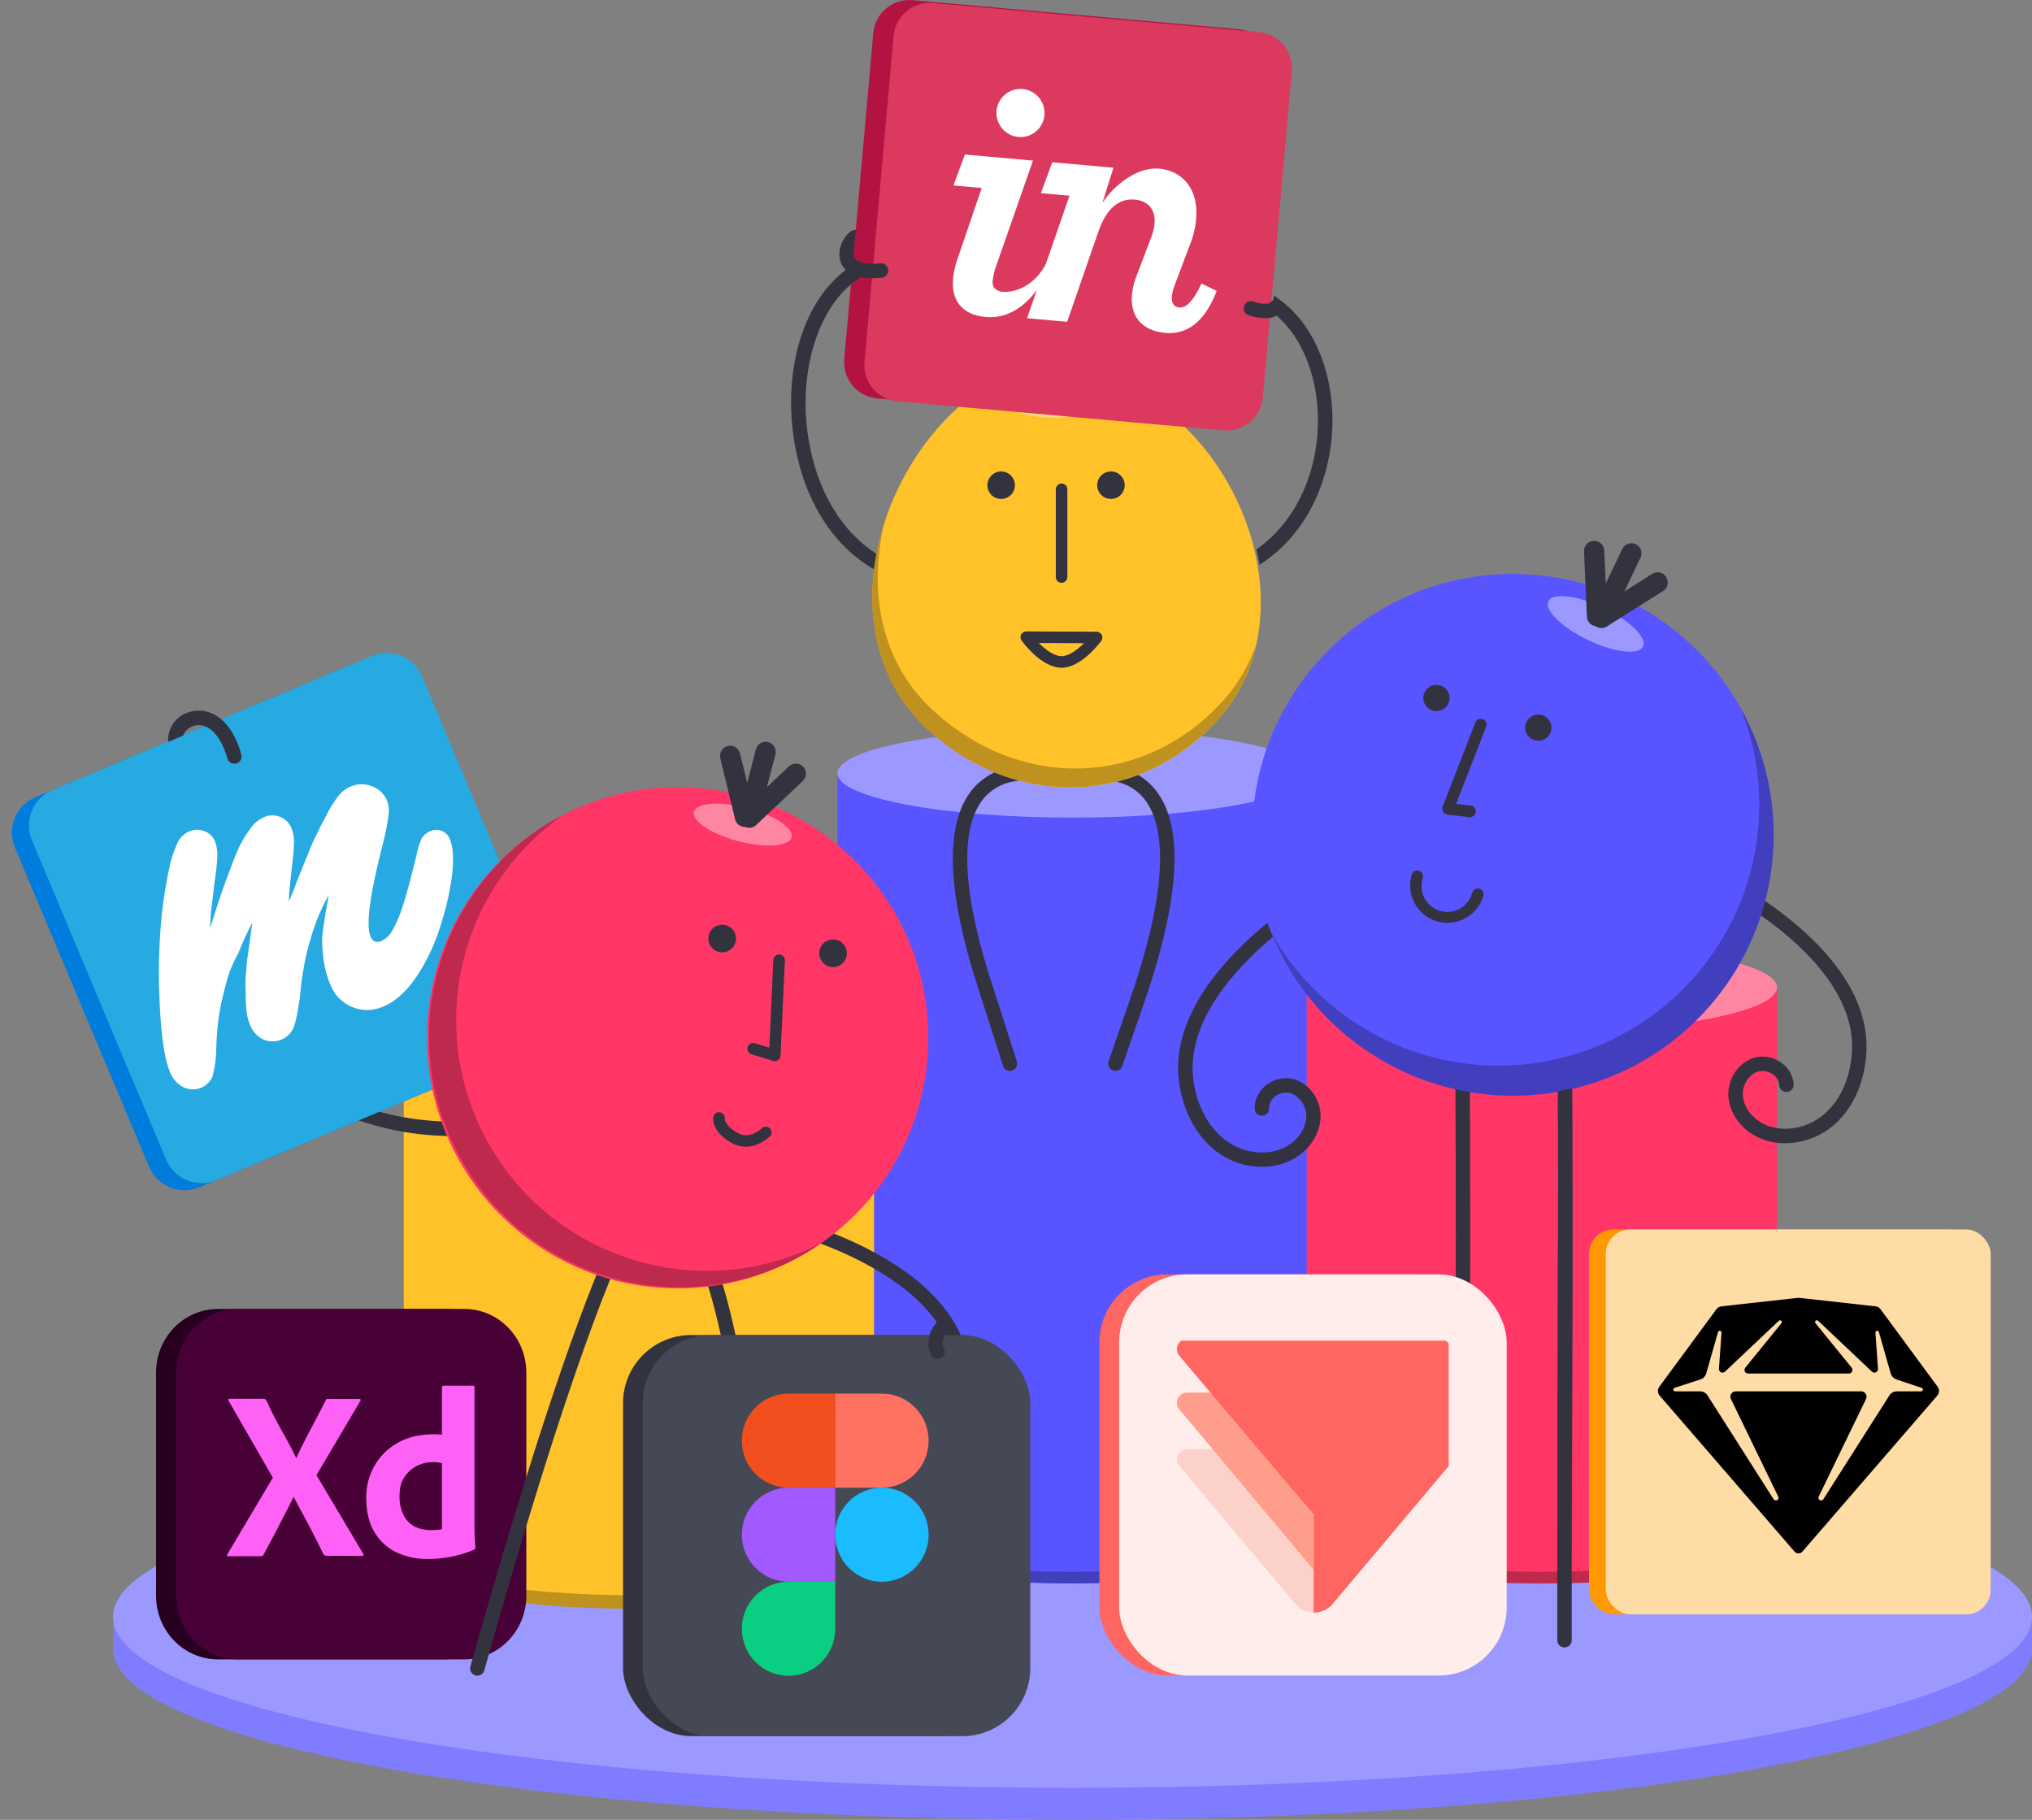 <svg width="335" height="300" viewBox="0 0 335 300" fill="none" xmlns="http://www.w3.org/2000/svg">
<rect x="0" y="0" width="335" height="300" fill="#808080" stroke="none"/>
<path d="M331.266 265.714C315.607 253.081 252.414 243.633 176.825 243.633C101.235 243.633 38.047 253.076 22.388 265.714H18.654V271.819C18.654 287.381 89.472 300 176.825 300C264.178 300 335 287.381 335 271.814V265.714H331.266Z" fill="#807CFF"/>
<path d="M176.825 294.724C264.183 294.724 335 282.105 335 266.539C335 250.972 264.183 238.353 176.825 238.353C89.467 238.353 18.65 250.972 18.65 266.539C18.65 282.105 89.467 294.724 176.825 294.724Z" fill="#9B98FF"/>
<path d="M176.825 261.038C198.232 261.038 215.586 257.765 215.586 253.728C215.586 249.691 198.232 246.418 176.825 246.418C155.417 246.418 138.063 249.691 138.063 253.728C138.063 257.765 155.417 261.038 176.825 261.038Z" fill="#423FBF"/>
<path d="M138.063 235.252H215.591V253.728H138.063V235.252Z" fill="#423FBF"/>
<path d="M215.591 251.805V127.476H138.063V251.809C138.063 255.843 155.418 259.114 176.825 259.114C198.232 259.114 215.591 255.843 215.591 251.809V251.805Z" fill="#5854FF"/>
<path d="M215.591 127.476C215.591 131.514 198.237 134.79 176.83 134.79C155.422 134.79 138.063 131.514 138.063 127.476C138.063 123.437 155.418 120.166 176.83 120.166C198.242 120.166 215.591 123.442 215.591 127.476Z" fill="#9B98FF"/>
<path d="M254.191 261.038C275.598 261.038 292.952 257.765 292.952 253.728C292.952 249.691 275.598 246.418 254.191 246.418C232.783 246.418 215.429 249.691 215.429 253.728C215.429 257.765 232.783 261.038 254.191 261.038Z" fill="#BF294D"/>
<path d="M215.429 236.604H292.957V253.728H215.429L215.429 236.604Z" fill="#BF294D"/>
<path d="M292.952 251.805V162.795H215.429V251.81C215.429 255.843 232.783 259.114 254.191 259.114C275.598 259.114 292.952 255.843 292.952 251.81V251.805Z" fill="#FF3666"/>
<path d="M292.952 162.795C292.952 166.828 275.598 170.105 254.191 170.105C232.783 170.105 215.429 166.828 215.429 162.795C215.429 158.762 232.774 155.486 254.205 155.486C275.636 155.486 292.967 158.757 292.967 162.795" fill="#FF86A3"/>
<path d="M105.34 265.229C126.748 265.229 144.102 261.956 144.102 257.919C144.102 253.882 126.748 250.61 105.34 250.61C83.933 250.61 66.579 253.882 66.579 257.919C66.579 261.956 83.933 265.229 105.34 265.229Z" fill="#BF921F"/>
<path d="M66.574 249.419H144.097V257.919H66.574V249.419Z" fill="#BF921F"/>
<path d="M144.102 255.681V166.985H66.564V255.681C66.564 259.719 83.924 262.99 105.331 262.99C126.738 262.99 144.092 259.719 144.092 255.681H144.102Z" fill="#FFC329"/>
<path d="M144.102 166.986C144.102 171.024 126.748 174.296 105.34 174.296C83.933 174.296 66.564 171.024 66.564 166.986C66.564 162.948 83.924 159.677 105.331 159.677C126.738 159.677 144.092 162.953 144.092 166.986" fill="#FFDB7F"/>
<path d="M190.041 129.691C188.336 127.833 186.02 126.65 183.516 126.357V128.762C185.355 129.032 187.045 129.927 188.302 131.295C191.336 134.629 193.565 142.824 186.964 162.8L182.768 174.957C182.665 175.256 182.685 175.583 182.823 175.867C182.962 176.151 183.208 176.369 183.506 176.471C183.631 176.513 183.761 176.534 183.892 176.533C184.4 176.534 184.853 176.213 185.021 175.733L189.217 163.581C194.822 146.629 195.098 135.238 190.041 129.691Z" fill="#33333F"/>
<path d="M163.757 162.857C157.151 142.857 159.38 134.68 162.414 131.338C163.841 129.804 165.796 128.867 167.886 128.714V126.333C165.136 126.491 162.553 127.703 160.675 129.718C155.618 135.257 155.913 146.657 161.49 163.599L165.371 175.714C165.527 176.208 165.986 176.543 166.505 176.542C166.628 176.544 166.75 176.525 166.867 176.485C167.168 176.39 167.419 176.179 167.563 175.898C167.708 175.617 167.735 175.29 167.638 174.99L163.757 162.857Z" fill="#33333F"/>
<path d="M191.003 66.776C207.042 78.143 214.143 103.534 201.004 118.386C187.864 133.238 166.819 133.486 152.512 119.815C138.206 106.143 142.849 81.677 157.089 67.957C167.662 57.786 181.34 59.929 191.003 66.776Z" fill="#FFC329"/>
<path d="M201.861 115.266C188.716 130.118 167.676 130.361 153.37 116.695C145.097 108.804 143.173 97.285 145.75 86.323C141.983 98.176 143.43 111.171 152.493 119.814C166.781 133.466 187.84 133.218 200.985 118.385C204.045 114.906 206.153 110.695 207.104 106.161C205.981 109.515 204.198 112.611 201.861 115.266Z" fill="#BF921F"/>
<path d="M182.725 65.647C182.792 67.199 179.144 68.618 174.577 68.814C170.009 69.009 166.247 67.899 166.185 66.347C166.123 64.795 169.767 63.371 174.339 63.18C178.91 62.99 182.663 64.09 182.725 65.647Z" fill="#FFDB7F"/>
<path d="M174.858 66.428C174.57 66.428 174.288 66.352 174.039 66.209C173.24 65.754 172.959 64.739 173.41 63.938L178.591 54.814C178.88 54.287 179.431 53.956 180.032 53.949C180.633 53.941 181.191 54.257 181.494 54.777C181.796 55.296 181.795 55.938 181.492 56.457L176.31 65.581C176.015 66.105 175.46 66.429 174.858 66.428Z" fill="#33333F"/>
<path d="M174.705 66.347C173.813 66.343 173.081 65.639 173.043 64.747L172.567 53.695C172.541 53.099 172.836 52.536 173.339 52.216C173.841 51.896 174.477 51.869 175.005 52.144C175.534 52.42 175.875 52.957 175.901 53.552L176.377 64.609C176.415 65.528 175.701 66.304 174.782 66.343L174.705 66.347Z" fill="#33333F"/>
<path d="M174.124 66.515C173.538 66.511 172.996 66.2 172.696 65.696L167.457 56.825C167.076 56.044 167.358 55.103 168.105 54.66C168.851 54.218 169.812 54.422 170.314 55.129L175.553 64.001C175.857 64.515 175.862 65.152 175.567 65.672C175.272 66.191 174.722 66.513 174.124 66.515Z" fill="#33333F"/>
<path d="M165.052 82.252C166.304 82.252 167.319 81.237 167.319 79.986C167.319 78.734 166.304 77.719 165.052 77.719C163.8 77.719 162.785 78.734 162.785 79.986C162.785 81.237 163.8 82.252 165.052 82.252Z" fill="#33333F"/>
<path d="M183.154 82.252C184.406 82.252 185.421 81.237 185.421 79.986C185.421 78.734 184.406 77.719 183.154 77.719C181.902 77.719 180.887 78.734 180.887 79.986C180.887 81.237 181.902 82.252 183.154 82.252Z" fill="#33333F"/>
<path d="M175.015 96.081C174.489 96.081 174.063 95.655 174.063 95.129V80.657C174.063 80.132 174.489 79.705 175.015 79.705C175.541 79.705 175.968 80.132 175.968 80.657V95.129C175.968 95.655 175.541 96.081 175.015 96.081Z" fill="#33333F"/>
<path fill-rule="evenodd" clip-rule="evenodd" d="M168.428 105.609C168.976 106.352 171.867 110.076 175.024 110.076C178.191 110.076 181.22 106.109 181.549 105.662C181.765 105.373 181.8 104.987 181.639 104.664C181.478 104.342 181.148 104.138 180.787 104.138L169.195 104.09C168.835 104.09 168.506 104.292 168.344 104.614C168.181 104.935 168.214 105.32 168.428 105.609ZM175.024 108.172C173.872 108.172 172.457 107.205 171.267 106.005L178.706 106.038C177.586 107.148 176.177 108.172 175.024 108.172Z" fill="#33333F"/>
<path d="M204.199 4.814L150.455 0.024C147.169 -0.268 144.268 2.157 143.973 5.443L139.182 59.195C139.041 60.773 139.533 62.343 140.549 63.559C141.566 64.774 143.024 65.536 144.602 65.676L198.361 70.476C201.647 70.768 204.548 68.343 204.842 65.057L209.633 11.295C209.773 9.715 209.279 8.144 208.26 6.928C207.241 5.713 205.78 4.952 204.199 4.814Z" fill="#B31341"/>
<path d="M207.557 5.296L153.798 0.501C150.511 0.212 147.611 2.638 147.317 5.924L142.526 59.672C142.384 61.251 142.876 62.821 143.892 64.037C144.908 65.254 146.366 66.016 147.945 66.158L201.704 70.953C204.991 71.245 207.893 68.817 208.185 65.529L212.976 11.777C213.119 10.198 212.628 8.628 211.611 7.412C210.595 6.196 209.136 5.435 207.557 5.296Z" fill="#DC395F"/>
<path fill-rule="evenodd" clip-rule="evenodd" d="M172.196 18.941C172.024 21.116 170.128 22.744 167.952 22.585C166.893 22.503 165.91 22.001 165.223 21.191C164.535 20.381 164.199 19.329 164.29 18.271C164.487 16.098 166.402 14.492 168.576 14.677C170.75 14.861 172.367 16.766 172.196 18.941ZM157.127 45.942C157.226 44.943 157.434 43.958 157.746 43.004L161.851 30.985L157.189 30.571L159.07 25.475L170.3 26.475L164.309 43.618C163.982 44.475 163.763 45.369 163.656 46.28C163.556 47.399 164.08 47.78 164.928 48.052C165.442 48.214 169.638 48.504 172.376 43.637L176.32 32.261L171.6 31.842L173.481 26.747L183.568 27.647L181.739 33.456C183.802 30.314 187.621 27.49 191.102 27.799C194.817 28.133 197.651 31.052 197.198 36.123C197.064 37.58 196.716 39.01 196.165 40.366L193.674 46.98C193.445 47.559 193.285 48.164 193.198 48.78C193.093 49.975 193.517 50.604 194.398 50.685C195.279 50.766 196.46 50.214 198.079 46.733L200.584 47.966C198.57 53.199 195.598 55.19 192.122 54.88C188.04 54.518 186.321 51.928 186.611 48.623C186.697 47.626 186.924 46.646 187.288 45.714L189.864 38.923C190.129 38.251 190.289 37.543 190.34 36.823C190.54 34.585 189.302 33.104 187.121 32.909C184.349 32.666 182.344 34.49 181.058 38.242L175.934 53.047L169.329 52.456L170.938 47.804C168.7 50.828 165.842 52.556 162.509 52.256C158.499 51.899 156.818 49.423 157.127 45.942Z" fill="white"/>
<path d="M143.811 45.857C140.358 45.857 139.049 44.462 138.601 43.205C137.915 41.343 138.925 39.076 140.292 38.128C140.832 37.754 141.574 37.888 141.949 38.428C142.324 38.969 142.19 39.711 141.649 40.086C141.125 40.447 140.554 41.619 140.835 42.381C141.159 43.262 142.763 43.643 145.121 43.405C145.546 43.362 145.962 43.55 146.212 43.897C146.461 44.244 146.506 44.698 146.331 45.087C146.155 45.477 145.784 45.743 145.359 45.785C144.845 45.836 144.328 45.859 143.811 45.857Z" fill="#33333F"/>
<path d="M141.087 37.824L140.763 41.838L143.159 41.886L142.778 36.8L141.087 37.824Z" fill="#B31341"/>
<path d="M144.507 91.314C138.792 87.638 134.768 81.076 133.334 72.614C131.367 60.99 135.11 49.595 142.23 45.509C142.767 45.167 142.94 44.464 142.623 43.912C142.305 43.36 141.61 43.155 141.044 43.447C132.948 48.081 128.824 60.238 130.986 73.009C132.61 82.6 137.334 89.957 144.107 93.866C144.192 93.014 144.345 92.162 144.507 91.314Z" fill="#33333F"/>
<path d="M160.537 122.099C157.944 120.593 155.538 118.786 153.37 116.714C145.097 108.823 143.173 97.304 145.75 86.342C141.983 98.195 143.43 111.19 152.493 119.833C154.899 122.145 157.604 124.123 160.537 125.714V122.099Z" fill="#BF921F"/>
<path d="M208.042 192.352C205.417 192.35 202.859 191.517 200.737 189.971C197.294 187.443 194.969 183.152 194.36 178.19C193.112 168.048 200.961 158.957 207.766 153.119C216.762 145.39 227.059 140.476 233.174 138.595C233.802 138.402 234.469 138.755 234.662 139.383C234.855 140.012 234.503 140.678 233.874 140.871C219.848 145.157 194.727 161.686 196.727 177.895C197.26 182.209 199.237 185.909 202.151 188.048C205.375 190.428 209.824 190.643 212.729 188.586C214.391 187.409 215.396 185.6 215.353 183.857C215.31 182.114 213.986 180.395 212.405 180.133C211.556 180.028 210.705 180.302 210.076 180.881C209.537 181.323 209.224 181.984 209.223 182.681C209.255 183.338 208.748 183.897 208.09 183.928C207.432 183.96 206.874 183.453 206.842 182.795C206.802 181.377 207.408 180.018 208.49 179.1C209.652 178.045 211.223 177.564 212.776 177.786C215.472 178.233 217.639 180.876 217.715 183.8C217.777 186.324 216.386 188.9 214.086 190.528C212.307 191.743 210.197 192.38 208.042 192.352Z" fill="#33333F"/>
<path d="M294.3 188.461C292.501 188.482 290.728 188.027 289.161 187.142C286.723 185.714 285.108 183.285 284.947 180.766C284.751 177.852 286.675 175.023 289.318 174.333C290.851 173.958 292.472 174.29 293.733 175.238C294.894 176.054 295.621 177.354 295.71 178.771C295.728 179.196 295.517 179.599 295.158 179.827C294.798 180.055 294.344 180.074 293.967 179.877C293.59 179.68 293.346 179.296 293.328 178.871C293.267 178.174 292.894 177.543 292.314 177.152C291.636 176.636 290.766 176.441 289.933 176.618C288.385 177.023 287.218 178.804 287.333 180.595C287.447 182.385 288.614 184.042 290.371 185.061C293.448 186.852 297.862 186.223 300.848 183.576C303.553 181.195 305.192 177.323 305.33 172.976C305.858 156.657 279.355 142.471 265.001 139.447C264.564 139.384 264.197 139.084 264.049 138.668C263.9 138.251 263.995 137.786 264.295 137.461C264.595 137.136 265.05 137.004 265.478 137.118C271.716 138.433 282.432 142.409 292.085 149.29C299.405 154.514 308.021 162.857 307.711 173.076C307.544 178.095 305.639 182.557 302.425 185.38C300.176 187.352 297.291 188.446 294.3 188.461Z" fill="#33333F"/>
<path d="M241.056 257.499C240.74 257.501 240.436 257.376 240.213 257.152C239.989 256.928 239.864 256.625 239.865 256.309C239.865 249.128 239.886 241.52 239.927 233.485C240.003 215.18 240.089 194.437 239.865 168.509C239.865 167.851 240.398 167.318 241.056 167.318C241.713 167.318 242.246 167.851 242.246 168.509C242.47 194.442 242.385 215.199 242.308 233.514C242.277 241.555 242.256 249.16 242.246 256.328C242.239 256.979 241.707 257.502 241.056 257.499Z" fill="#33333F"/>
<path d="M249.4 180.542C273.13 180.542 292.366 161.308 292.366 137.581C292.366 113.853 273.13 94.619 249.4 94.619C225.67 94.619 206.433 113.853 206.433 137.581C206.433 161.308 225.67 180.542 249.4 180.542Z" fill="#5854FF"/>
<path d="M286.932 116.667C295.375 137.685 286.054 161.647 265.628 171.438C245.201 181.229 220.681 173.487 209.581 153.743C215.571 168.582 229.312 178.864 245.24 180.425C261.168 181.986 276.645 174.568 285.403 161.174C294.161 147.78 294.751 130.63 286.932 116.667Z" fill="#423FBF"/>
<path d="M270.874 106.583C271.577 105.115 268.653 102.252 264.342 100.189C260.031 98.126 255.967 97.643 255.264 99.112C254.561 100.58 257.486 103.443 261.796 105.506C266.107 107.569 270.171 108.052 270.874 106.583Z" fill="#9B98FF"/>
<path d="M274.683 95.114C274.19 94.337 273.16 94.107 272.383 94.6L267.783 97.523L270.411 92.023C270.711 91.481 270.686 90.817 270.344 90.299C270.003 89.782 269.403 89.497 268.786 89.559C268.169 89.621 267.638 90.02 267.406 90.595L264.73 96.19L264.477 90.747C264.435 89.827 263.655 89.115 262.734 89.157C261.814 89.199 261.102 89.979 261.144 90.9L261.62 101.662C261.656 102.461 262.256 103.121 263.049 103.233C263.328 103.429 263.66 103.535 264.001 103.538C264.317 103.537 264.626 103.446 264.892 103.276L274.207 97.414C274.971 96.908 275.184 95.881 274.683 95.114Z" fill="#33333F"/>
<path d="M253.61 122.115C254.804 122.115 255.772 121.147 255.772 119.953C255.772 118.759 254.804 117.791 253.61 117.791C252.415 117.791 251.447 118.759 251.447 119.953C251.447 121.147 252.415 122.115 253.61 122.115Z" fill="#33333F"/>
<path d="M236.817 117.223C238.011 117.223 238.979 116.256 238.979 115.062C238.979 113.868 238.011 112.9 236.817 112.9C235.623 112.9 234.655 113.868 234.655 115.062C234.655 116.256 235.623 117.223 236.817 117.223Z" fill="#33333F"/>
<path d="M242.299 134.71H242.185L238.622 134.281C238.325 134.242 238.064 134.066 237.917 133.805C237.768 133.551 237.742 133.243 237.846 132.967L243.237 119.091C243.428 118.601 243.98 118.357 244.47 118.548C244.961 118.739 245.204 119.291 245.013 119.781L240.07 132.515L242.408 132.796C242.934 132.826 243.336 133.277 243.306 133.803C243.276 134.329 242.825 134.731 242.299 134.701V134.71Z" fill="#33333F"/>
<path d="M238.651 152.138C238.061 152.136 237.474 152.052 236.908 151.886C233.642 150.927 231.773 147.503 232.731 144.238C232.811 143.894 233.075 143.622 233.417 143.533C233.759 143.443 234.123 143.55 234.362 143.811C234.6 144.072 234.675 144.444 234.555 144.776C234.082 146.25 234.447 147.865 235.508 148.993C236.569 150.12 238.158 150.583 239.659 150.202C241.159 149.821 242.334 148.655 242.727 147.157C242.875 146.652 243.403 146.362 243.908 146.51C244.413 146.657 244.703 147.186 244.556 147.691C243.781 150.309 241.382 152.11 238.651 152.124V152.138Z" fill="#33333F"/>
<rect x="261.974" y="202.669" width="63.461" height="63.453" rx="4.039" fill="#FF9900"/>
<rect x="264.73" y="202.669" width="63.461" height="63.453" rx="4.039" fill="#FFDBA5"/>
<path fill-rule="evenodd" clip-rule="evenodd" d="M273.558 228.605L282.976 215.821C283.072 215.69 283.194 215.581 283.335 215.5C283.475 215.419 283.631 215.368 283.792 215.351L296.371 213.952C296.457 213.943 296.543 213.943 296.629 213.952L309.208 215.349C309.369 215.367 309.525 215.418 309.665 215.499C309.806 215.58 309.928 215.689 310.024 215.819L319.443 228.605C319.601 228.819 319.681 229.081 319.67 229.347C319.66 229.613 319.559 229.868 319.385 230.069L297.168 255.76C297.086 255.856 296.983 255.933 296.868 255.986C296.753 256.038 296.628 256.065 296.501 256.065C296.375 256.065 296.25 256.038 296.135 255.986C296.02 255.933 295.917 255.856 295.835 255.76L273.614 230.069C273.44 229.868 273.339 229.613 273.329 229.347C273.319 229.081 273.399 228.819 273.557 228.605H273.558ZM299.74 217.732L308.622 226.121C308.708 226.203 308.816 226.256 308.933 226.275C309.051 226.293 309.171 226.276 309.278 226.225C309.385 226.174 309.474 226.092 309.534 225.99C309.593 225.887 309.62 225.769 309.612 225.651L309.186 219.697C309.18 219.624 309.201 219.551 309.246 219.494C309.29 219.436 309.355 219.396 309.427 219.384C309.499 219.371 309.573 219.385 309.635 219.424C309.697 219.463 309.742 219.524 309.761 219.594L311.709 226.412C311.774 226.641 311.895 226.852 312.06 227.024C312.225 227.197 312.43 227.326 312.656 227.402L316.813 228.787C316.879 228.809 316.935 228.853 316.972 228.913C317.008 228.972 317.022 229.043 317.011 229.112C317 229.181 316.965 229.244 316.912 229.289C316.859 229.334 316.792 229.359 316.722 229.36H312.727C312.48 229.36 312.237 229.422 312.021 229.541C311.804 229.66 311.621 229.831 311.489 230.04L300.599 247.151C300.538 247.244 300.444 247.311 300.336 247.337C300.228 247.364 300.113 247.349 300.016 247.295C299.919 247.241 299.845 247.151 299.811 247.045C299.777 246.939 299.784 246.824 299.831 246.723L307.636 230.626C307.701 230.491 307.731 230.343 307.723 230.193C307.715 230.044 307.669 229.9 307.59 229.773C307.511 229.646 307.401 229.542 307.27 229.47C307.139 229.397 306.992 229.36 306.843 229.36H286.157C286.008 229.36 285.861 229.397 285.73 229.47C285.599 229.542 285.489 229.646 285.41 229.773C285.331 229.9 285.285 230.044 285.277 230.193C285.269 230.343 285.299 230.491 285.364 230.626L293.169 246.723C293.218 246.824 293.226 246.94 293.193 247.048C293.159 247.155 293.085 247.245 292.987 247.3C292.889 247.355 292.774 247.37 292.665 247.343C292.555 247.315 292.461 247.247 292.401 247.152L281.511 230.041C281.379 229.832 281.196 229.66 280.979 229.541C280.762 229.422 280.519 229.36 280.272 229.36H276.155C276.085 229.359 276.018 229.334 275.965 229.289C275.912 229.244 275.876 229.181 275.865 229.112C275.854 229.043 275.868 228.972 275.905 228.913C275.941 228.853 275.997 228.809 276.064 228.787L280.335 227.399C280.564 227.324 280.771 227.195 280.938 227.021C281.105 226.848 281.227 226.636 281.293 226.405L283.239 219.594C283.258 219.524 283.303 219.463 283.365 219.424C283.427 219.385 283.501 219.371 283.573 219.384C283.645 219.396 283.71 219.436 283.754 219.494C283.799 219.551 283.82 219.624 283.814 219.697L283.388 225.651C283.38 225.769 283.407 225.887 283.466 225.99C283.526 226.092 283.615 226.174 283.722 226.225C283.829 226.276 283.949 226.293 284.067 226.275C284.184 226.256 284.292 226.203 284.378 226.121L293.26 217.732C293.314 217.677 293.386 217.646 293.462 217.645C293.539 217.643 293.613 217.671 293.668 217.723C293.724 217.775 293.758 217.846 293.762 217.923C293.766 217.999 293.74 218.073 293.69 218.131L287.732 225.465C287.662 225.551 287.618 225.655 287.604 225.765C287.591 225.875 287.61 225.987 287.657 226.087C287.705 226.187 287.78 226.272 287.874 226.331C287.967 226.39 288.076 226.422 288.187 226.422H304.813C304.924 226.422 305.033 226.39 305.126 226.331C305.22 226.272 305.295 226.187 305.343 226.087C305.39 225.987 305.409 225.875 305.396 225.765C305.382 225.655 305.338 225.551 305.268 225.465L299.31 218.131C299.26 218.073 299.234 217.999 299.238 217.923C299.242 217.846 299.276 217.775 299.331 217.723C299.387 217.671 299.461 217.643 299.537 217.645C299.614 217.646 299.686 217.677 299.74 217.732Z" fill="black"/>
<path d="M157.334 224.719C157.377 224.977 157.415 225.234 157.444 225.486H159.825C159.782 225.1 159.735 224.71 159.668 224.324C157.968 214.324 147.924 207.919 139.794 204.324C129.05 199.562 117.849 197.796 111.524 197.748C110.867 197.748 110.334 198.281 110.334 198.939C110.334 199.596 110.867 200.129 111.524 200.129C126.069 200.21 154.625 208.758 157.334 224.719Z" fill="#33333F"/>
<path d="M89.424 183.557C89.323 183.258 89.107 183.011 88.824 182.871C88.541 182.73 88.214 182.708 87.914 182.81C77.504 186.324 64.783 185.352 54.715 180.271C54.36 180.091 54.007 179.905 53.658 179.714H49.12C50.565 180.711 52.077 181.608 53.644 182.4C60.19 185.628 67.395 187.295 74.694 187.272C79.443 187.298 84.165 186.553 88.676 185.067C88.976 184.966 89.223 184.75 89.363 184.467C89.503 184.184 89.525 183.857 89.424 183.557Z" fill="#33333F"/>
<path d="M125.947 269.005C125.631 269.006 125.328 268.881 125.104 268.658C124.881 268.434 124.756 268.131 124.757 267.815C124.757 261.424 123.628 249.315 121.952 237.676C119.985 224.043 117.604 213.391 115.413 208.41C115.201 207.82 115.482 207.168 116.056 206.917C116.63 206.666 117.3 206.902 117.589 207.457C122.718 219.081 127.138 255.076 127.138 267.819C127.138 268.135 127.012 268.437 126.789 268.659C126.566 268.882 126.263 269.006 125.947 269.005Z" fill="#33333F"/>
<g clip-path="url(#clip0_75_3074)">
<rect x="102.717" y="220.081" width="63.384" height="66.11" rx="11.208" fill="#33333F"/>
<rect x="105.967" y="220.08" width="63.887" height="66.129" rx="11.208" fill="#454955"/>
<path d="M130.001 276.253C134.251 276.253 137.7 272.78 137.7 268.501V260.749H130.001C125.751 260.749 122.302 264.222 122.302 268.501C122.302 272.78 125.751 276.253 130.001 276.253Z" fill="#0ACF83"/>
<path d="M122.302 252.996C122.302 248.717 125.751 245.244 130.001 245.244H137.7V260.748H130.001C125.751 260.748 122.302 257.275 122.302 252.996Z" fill="#A259FF"/>
<path d="M122.299 237.491C122.299 233.211 125.748 229.738 129.998 229.738H137.697V245.243H129.998C125.748 245.243 122.299 241.77 122.299 237.491Z" fill="#F24E1E"/>
<path d="M137.695 229.739H145.395C149.644 229.739 153.094 233.212 153.094 237.491C153.094 241.771 149.644 245.244 145.395 245.244H137.695V229.739Z" fill="#FF7262"/>
<path d="M153.094 252.996C153.094 257.275 149.644 260.748 145.395 260.748C141.145 260.748 137.695 257.275 137.695 252.996C137.695 248.717 141.145 245.244 145.395 245.244C149.644 245.244 153.094 248.717 153.094 252.996Z" fill="#1ABCFE"/>
</g>
<path d="M35.95 215.777H73.237C78.89 215.777 83.46 220.468 83.46 226.27V263.057C83.46 268.859 78.89 273.55 73.237 273.55H35.95C30.297 273.55 25.726 268.859 25.726 263.057V226.27C25.726 220.468 30.297 215.777 35.95 215.777Z" fill="#26001E"/>
<path d="M39.259 215.777H76.545C82.198 215.777 86.769 220.468 86.769 226.27V263.057C86.769 268.859 82.198 273.55 76.545 273.55H39.259C33.605 273.55 29.035 268.859 29.035 263.057V226.27C29.035 220.468 33.605 215.777 39.259 215.777Z" fill="#470137"/>
<path d="M59.394 230.956L52.177 243.177L59.875 256.139C59.923 256.238 59.947 256.337 59.923 256.435C59.899 256.534 59.803 256.46 59.659 256.485H54.15C53.765 256.485 53.5 256.46 53.332 256.213C52.827 255.176 52.297 254.164 51.792 253.127C51.287 252.115 50.734 251.078 50.157 250.016C49.579 248.955 49.002 247.893 48.425 246.807H48.376C47.871 247.868 47.318 248.93 46.765 249.992C46.211 251.053 45.658 252.115 45.129 253.152C44.576 254.189 44.022 255.25 43.469 256.263C43.373 256.51 43.18 256.534 42.916 256.534H37.623C37.527 256.534 37.455 256.584 37.455 256.46C37.431 256.361 37.455 256.263 37.503 256.189L44.984 243.597L37.696 230.932C37.623 230.833 37.599 230.734 37.647 230.685C37.696 230.611 37.792 230.586 37.888 230.586H43.349C43.469 230.586 43.589 230.611 43.685 230.635C43.782 230.685 43.854 230.759 43.926 230.858C44.383 231.919 44.912 232.981 45.466 234.042C46.043 235.104 46.596 236.141 47.198 237.178C47.775 238.215 48.304 239.252 48.809 240.313H48.858C49.363 239.227 49.892 238.166 50.421 237.129C50.95 236.092 51.504 235.055 52.057 234.018C52.61 232.981 53.139 231.919 53.669 230.907C53.693 230.808 53.741 230.709 53.813 230.66C53.909 230.611 54.005 230.586 54.126 230.611H59.202C59.322 230.586 59.442 230.66 59.466 230.783C59.49 230.808 59.442 230.907 59.394 230.956Z" fill="#FF61F6"/>
<path d="M70.507 257.002C68.727 257.026 66.946 256.656 65.335 255.891C63.819 255.175 62.568 253.99 61.702 252.533C60.812 251.027 60.379 249.151 60.379 246.904C60.355 245.077 60.812 243.275 61.702 241.695C62.616 240.09 63.939 238.757 65.527 237.868C67.211 236.905 69.232 236.436 71.613 236.436C71.734 236.436 71.902 236.436 72.118 236.46C72.335 236.485 72.575 236.485 72.864 236.51V228.708C72.864 228.535 72.936 228.436 73.105 228.436H77.988C78.108 228.412 78.204 228.511 78.229 228.609C78.229 228.634 78.229 228.659 78.229 228.659V252.163C78.229 252.607 78.253 253.101 78.277 253.644C78.325 254.163 78.349 254.656 78.373 255.076C78.373 255.249 78.301 255.397 78.132 255.471C76.882 256.014 75.558 256.409 74.211 256.656C72.984 256.878 71.757 257.002 70.507 257.002ZM72.864 252.064V241.201C72.648 241.151 72.431 241.102 72.215 241.077C71.95 241.053 71.685 241.028 71.421 241.028C70.483 241.028 69.544 241.225 68.702 241.67C67.885 242.09 67.187 242.707 66.658 243.497C66.128 244.287 65.864 245.349 65.864 246.632C65.84 247.496 65.984 248.361 66.273 249.175C66.513 249.842 66.874 250.434 67.355 250.928C67.812 251.373 68.366 251.718 68.991 251.916C69.641 252.138 70.314 252.237 70.988 252.237C71.349 252.237 71.685 252.212 71.998 252.187C72.311 252.212 72.575 252.163 72.864 252.064Z" fill="#FF61F6"/>
<path d="M78.69 276.237C78.58 276.238 78.471 276.222 78.366 276.19C77.734 276.012 77.365 275.356 77.542 274.723C87.543 239.285 95.758 214.723 102.011 201.752C102.179 201.343 102.559 201.061 102.999 201.019C103.439 200.977 103.866 201.181 104.109 201.551C104.351 201.92 104.368 202.394 104.154 202.78C97.963 215.637 89.781 240.061 79.833 275.371C79.688 275.882 79.222 276.236 78.69 276.237Z" fill="#33333F"/>
<path d="M2.455 139.707C1.099 136.481 2.616 132.768 5.842 131.414L58.49 109.322C61.713 107.969 65.423 109.485 66.777 112.708L88.897 165.338C90.252 168.563 88.735 172.276 85.509 173.63L32.862 195.722C29.638 197.075 25.928 195.559 24.574 192.337L2.455 139.707Z" fill="#007CDC"/>
<path d="M5.272 138.528C3.917 135.303 5.435 131.589 8.66 130.234L61.303 108.129C64.526 106.776 68.235 108.291 69.588 111.514L91.695 164.15C93.05 167.375 91.532 171.089 88.307 172.444L35.665 194.548C32.441 195.902 28.733 194.387 27.379 191.164L5.272 138.528Z" fill="#27AAE1"/>
<path d="M48.329 146.962C48.929 145.3 49.52 143.867 50.001 142.676L51.277 139.538C51.653 138.624 52.068 137.8 52.425 137.11C52.782 136.419 53.101 135.634 53.553 134.905C54.154 133.633 54.879 132.422 55.716 131.291C56.272 130.568 57.003 129.999 57.84 129.638C58.939 129.173 60.178 129.159 61.288 129.6C62.371 129.977 63.254 130.778 63.736 131.819C64.079 132.63 64.19 133.521 64.055 134.391C63.866 135.818 63.594 137.233 63.24 138.629C61.011 147.248 60.269 152.438 61.078 154.367C61.426 155.195 61.988 155.5 62.907 155.114C63.666 154.746 64.287 154.143 64.679 153.395C65.4 152.096 65.986 150.725 66.426 149.305C66.76 148.3 67.107 147.072 67.526 145.495C67.946 143.919 68.308 142.457 68.622 141.138C68.8 140.157 69.087 139.198 69.479 138.281C69.795 137.711 70.3 137.27 70.908 137.034C71.514 136.743 72.215 136.722 72.837 136.976C73.459 137.23 73.945 137.735 74.175 138.367C74.68 139.567 74.823 141.453 74.565 143.943C74.24 146.652 73.66 149.324 72.832 151.924C71.913 155.158 70.503 158.232 68.65 161.038C66.968 163.476 65.161 165.102 63.231 165.914C61.585 166.665 59.702 166.695 58.033 166C56.364 165.304 55.06 163.944 54.434 162.248C54.048 161.327 53.753 160.37 53.553 159.391C53.342 158.41 53.213 157.412 53.168 156.41C53.056 155.234 53.104 154.049 53.311 152.886C53.53 151.605 53.672 150.138 54.049 148.462C54.106 148.334 54.077 148.019 54.201 147.534C52.968 149.736 51.989 152.072 51.282 154.495C50.329 157.631 49.726 160.861 49.482 164.129C49.134 166.657 48.796 168.414 48.42 169.338C48.063 170.248 47.354 170.975 46.453 171.353C45.485 171.779 44.382 171.779 43.414 171.353C42.423 170.872 41.649 170.038 41.243 169.014C40.949 168.333 40.755 167.613 40.666 166.876C40.532 165.82 40.483 164.755 40.519 163.691C40.438 162.529 40.455 161.363 40.571 160.205C40.631 159.178 40.743 158.154 40.909 157.138L41.433 153.238C41.508 152.857 41.563 152.473 41.6 152.086C40.732 153.725 39.961 155.414 39.29 157.143C38.336 158.804 37.63 160.596 37.194 162.462C36.685 164.258 36.296 166.086 36.028 167.934C35.814 169.602 35.688 171.28 35.651 172.962C35.629 174.473 35.424 175.976 35.042 177.438C34.656 178.348 33.905 179.054 32.973 179.383C32.041 179.713 31.014 179.636 30.141 179.172C29.134 178.612 28.366 177.702 27.984 176.614C26.979 174.234 26.398 169.472 26.222 162.634C26.135 158.894 26.264 155.153 26.608 151.429C26.916 148.303 27.42 145.2 28.117 142.138C28.444 140.956 28.864 139.801 29.375 138.686C29.793 137.971 30.424 137.403 31.18 137.062C31.96 136.71 32.849 136.688 33.646 137C34.478 137.274 35.142 137.91 35.451 138.729C35.714 139.439 35.846 140.191 35.842 140.948C35.772 142.467 35.613 143.981 35.366 145.481C35.299 145.834 35.251 146.5 35.156 147.3C35.061 148.1 34.947 149.119 34.766 150.495L34.642 153.034C35.594 149.924 36.452 147.295 37.266 145.114C38.08 142.934 38.737 141.138 39.419 139.662C39.98 138.479 40.67 137.361 41.476 136.329C42.008 135.632 42.705 135.079 43.505 134.719C44.354 134.327 45.328 134.31 46.191 134.672C47.033 134.997 47.703 135.657 48.039 136.495C48.306 137.156 48.451 137.859 48.467 138.572C48.452 139.883 48.35 141.192 48.162 142.491L47.686 147.019L47.62 148.672L48.315 146.972L48.329 146.962Z" fill="white"/>
<path d="M111.722 212.386C134.539 212.386 153.036 193.891 153.036 171.076C153.036 148.262 134.539 129.767 111.722 129.767C88.905 129.767 70.408 148.262 70.408 171.076C70.408 193.891 88.905 212.386 111.722 212.386Z" fill="#FF3666"/>
<path d="M90.805 135.447C91.491 135.047 92.191 134.666 92.891 134.309C75.073 146.734 69.924 170.836 81.109 189.456C92.295 208.077 115.994 214.853 135.334 204.961C134.463 205.566 133.572 206.152 132.643 206.699C112.987 218.002 87.893 211.354 76.413 191.803C64.932 172.251 71.355 147.101 90.805 135.447Z" fill="#BF294D"/>
<path d="M130.518 138.028C130.912 136.514 127.627 134.349 123.18 133.192C118.733 132.035 114.808 132.325 114.414 133.84C114.02 135.354 117.306 137.52 121.753 138.676C126.2 139.833 130.124 139.543 130.518 138.028Z" fill="#FF86A3"/>
<path d="M132.418 126.399C132.116 126.077 131.697 125.888 131.256 125.876C130.814 125.863 130.385 126.028 130.065 126.333L126.422 129.78L127.851 124.328C128.056 123.448 127.523 122.565 126.649 122.337C125.775 122.108 124.878 122.617 124.627 123.485L123.198 129.042L121.993 124.209C121.777 123.313 120.877 122.762 119.981 122.978C119.085 123.194 118.534 124.094 118.75 124.99L121.183 135.052C121.363 135.798 122.03 136.325 122.798 136.328H122.869C123.08 136.419 123.307 136.468 123.536 136.471C123.966 136.466 124.377 136.295 124.684 135.995L132.347 128.742C133.011 128.114 133.043 127.067 132.418 126.399Z" fill="#33333F"/>
<path d="M119.059 156.999C120.319 156.999 121.34 155.977 121.34 154.718C121.34 153.458 120.319 152.437 119.059 152.437C117.799 152.437 116.778 153.458 116.778 154.718C116.778 155.977 117.799 156.999 119.059 156.999Z" fill="#33333F"/>
<path d="M137.338 159.432C138.597 159.432 139.619 158.411 139.619 157.151C139.619 155.892 138.597 154.87 137.338 154.87C136.078 154.87 135.056 155.892 135.056 157.151C135.056 158.411 136.078 159.432 137.338 159.432Z" fill="#33333F"/>
<path d="M127.727 174.924C127.632 174.923 127.538 174.91 127.446 174.885L123.831 173.776C123.354 173.603 123.095 173.087 123.244 172.601C123.393 172.116 123.896 171.832 124.389 171.957L126.832 172.704L127.489 158.247C127.505 157.907 127.702 157.601 128.004 157.445C128.307 157.289 128.67 157.306 128.957 157.49C129.243 157.675 129.41 157.998 129.394 158.338L128.684 174.014C128.671 174.31 128.522 174.582 128.279 174.752C128.118 174.865 127.924 174.925 127.727 174.924Z" fill="#33333F"/>
<path d="M122.969 189.042C122.256 189.047 121.551 188.884 120.912 188.566C117.393 186.785 117.531 184.457 117.578 184.199C117.634 183.674 118.105 183.292 118.631 183.347C119.157 183.402 119.538 183.874 119.483 184.399C119.483 184.399 119.483 185.685 121.803 186.866C123.708 187.819 125.551 186.052 125.613 185.976C125.988 185.634 126.566 185.647 126.926 186.006C127.285 186.364 127.301 186.942 126.96 187.319C126.865 187.385 125.189 189.042 122.969 189.042Z" fill="#33333F"/>
<path d="M39.784 124.37C37.998 117.97 34.145 116.58 31.383 117.327C29.118 117.879 27.576 119.977 27.725 122.304L30.183 121.275C30.493 120.467 31.174 119.859 32.011 119.642C34.735 118.899 36.669 122.08 37.488 125.027C37.632 125.543 38.101 125.899 38.636 125.899C38.744 125.899 38.851 125.884 38.955 125.856C39.264 125.772 39.526 125.567 39.682 125.287C39.837 125.008 39.874 124.677 39.784 124.37Z" fill="#33333F"/>
<path d="M154.573 224.032C154.119 224.034 153.704 223.775 153.506 223.366C151.939 220.161 154.844 217.49 154.968 217.375C155.456 216.933 156.21 216.971 156.652 217.459C157.094 217.947 157.056 218.7 156.568 219.142C156.487 219.213 154.868 220.737 155.644 222.318C155.825 222.688 155.803 223.124 155.585 223.473C155.367 223.822 154.984 224.033 154.573 224.032Z" fill="#33333F"/>
<path d="M215.642 54.437C214.201 52.147 212.278 50.197 210.008 48.723L209.941 49.466C209.732 49.558 209.553 49.709 209.427 49.899C209.332 49.971 208.655 50.376 206.603 49.709C206.197 49.575 205.75 49.669 205.432 49.955C205.115 50.241 204.975 50.676 205.066 51.094C205.158 51.511 205.466 51.848 205.874 51.975C206.753 52.275 207.674 52.436 208.603 52.452C209.255 52.471 209.901 52.329 210.484 52.037C215.085 56.047 217.252 62.78 217.29 69.109C217.337 77.066 214.146 85.68 207.127 90.58C207.327 91.423 207.503 92.266 207.646 93.109C215.951 87.847 219.723 78.085 219.671 69.095C219.637 63.652 218.209 58.447 215.642 54.437Z" fill="#33333F"/>
<path d="M259.247 191.489C259.247 187.523 259.247 183.489 259.199 179.413C258.409 179.589 257.618 179.742 256.818 179.889C256.847 184.799 256.866 189.637 256.875 194.375C256.756 225.07 256.742 242.87 256.737 262.299V262.775V270.394C256.737 271.052 257.27 271.585 257.928 271.585C258.585 271.585 259.118 271.052 259.118 270.394V262.304C259.118 255.408 259.152 247.499 259.18 239.127C259.233 226.018 259.29 210.78 259.256 194.365C259.256 193.475 259.256 192.58 259.256 191.67C259.258 191.61 259.255 191.549 259.247 191.489Z" fill="#33333F"/>
<g clip-path="url(#clip1_75_3074)">
<rect x="181.258" y="210.081" width="63.384" height="66.11" rx="11.208" fill="#FF6661"/>
<rect x="184.508" y="210.08" width="63.887" height="66.129" rx="11.208" fill="#FFEDEC"/>
<g clip-path="url(#clip2_75_3074)">
<path fill-rule="evenodd" clip-rule="evenodd" d="M216.572 258.483L216.693 265.841C215.595 265.842 214.54 265.415 213.752 264.65L213.179 263.965L199.23 247.368L194.484 241.721C194.471 241.714 194.461 241.703 194.455 241.69L194.382 241.602L194.365 241.584C194.272 241.461 194.198 241.325 194.145 241.181C194.074 241.005 194.036 240.818 194.03 240.628V240.512C194.04 240.103 194.202 239.712 194.484 239.415C194.641 239.246 194.832 239.11 195.044 239.017C195.256 238.925 195.485 238.877 195.717 238.877H200.4L216.568 258.487H216.572V258.483Z" fill="#FCD1CA"/>
<path fill-rule="evenodd" clip-rule="evenodd" d="M216.568 249.661V258.777L194.451 232.373C194.188 232.08 194.039 231.703 194.03 231.309V231.194C194.041 230.787 194.203 230.398 194.484 230.102C194.64 229.931 194.83 229.794 195.043 229.7C195.255 229.607 195.485 229.559 195.717 229.56H199.909L216.568 249.663V249.661Z" fill="#FF9D8D"/>
<path fill-rule="evenodd" clip-rule="evenodd" d="M195.706 220.734C195.224 220.734 194.78 220.939 194.48 221.272C194.201 221.566 194.041 221.952 194.03 222.356V222.469C194.034 222.66 194.073 222.848 194.145 223.025C194.147 223.04 194.153 223.052 194.159 223.066C194.233 223.243 194.338 223.406 194.47 223.545L194.492 223.573L216.568 249.661V265.841C217.66 265.843 218.708 265.419 219.491 264.658L219.496 264.656L238.683 241.862C238.708 241.837 238.728 241.811 238.749 241.784C238.853 241.656 238.935 241.513 238.994 241.359C239.07 241.166 239.108 240.96 239.107 240.753V222.412C239.108 221.987 238.945 221.578 238.653 221.27C238.497 221.1 238.307 220.965 238.096 220.873C237.885 220.781 237.657 220.733 237.426 220.734H195.706Z" fill="#FF6661"/>
</g>
</g>
<defs>
<clipPath id="clip0_75_3074">
<rect width="67.473" height="66.791" fill="white" transform="translate(102.339 220.081)"/>
</clipPath>
<clipPath id="clip1_75_3074">
<rect width="67.473" height="66.791" fill="white" transform="translate(180.879 210.081)"/>
</clipPath>
<clipPath id="clip2_75_3074">
<rect width="44.97" height="45" fill="white" transform="translate(193.871 221)"/>
</clipPath>
</defs>
</svg>

